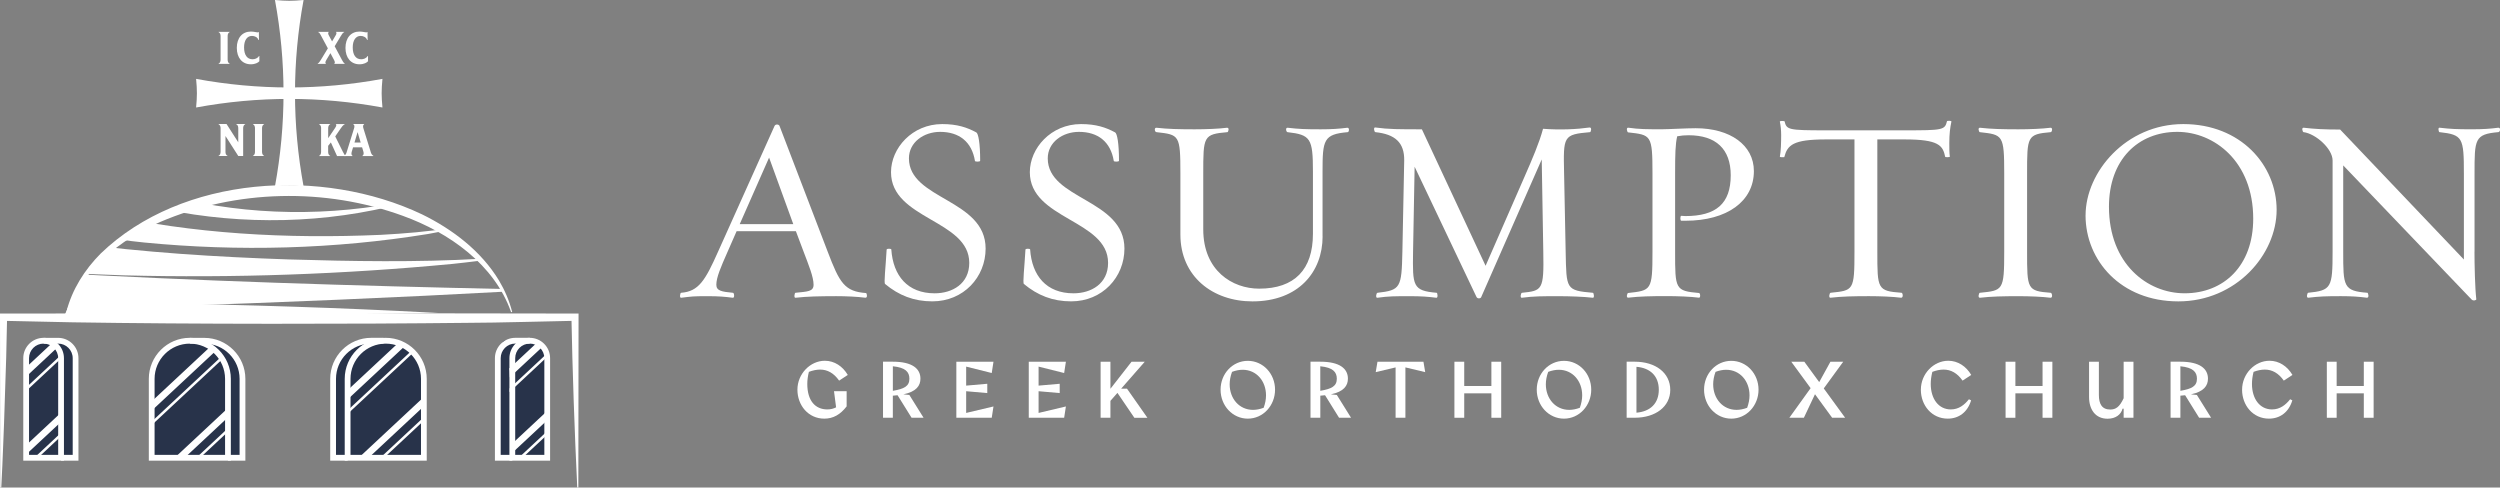 <?xml version="1.0" encoding="UTF-8"?><svg id="Layer_2" xmlns="http://www.w3.org/2000/svg" xmlns:xlink="http://www.w3.org/1999/xlink" viewBox="0 0 960.06 187.23"><rect x="0" y="0" width="960.06" height="187.23" fill="#808080" stroke="none"/><defs><style>.cls-1{fill:none;}.cls-2{fill:#fff;}.cls-3{clip-path:url(#clippath);}.cls-4{fill:#28334a;}</style><clipPath id="clippath"><polygon class="cls-1" points="48.37 90.27 79.55 76.72 119.65 72.64 164.39 84.87 175.57 92.02 188.82 104.58 192.6 109.88 196.49 119.83 24.29 122.1 31.33 106.89 48.37 90.27"/></clipPath></defs><g id="Layer_1-2"><g id="uuid-353f89cf-f0a6-4a43-9d9e-d67b8debaa6b"><g class="cls-3"><path class="cls-2" d="M71.43,47.91c10.14,7.28,23.1,15.4,35.97,15.2,6.61-.57,12.89-3.19,18.93-5.83,5.96-2.86,12.13-5.67,17.43-9.63-5.26,4.02-11.4,6.9-17.34,9.83-14.97,6.93-22.93,8.57-38.33,1.39-6.07-2.82-11.8-6.29-17.21-10.23l.56-.73h-.01Z"/><path class="cls-2" d="M60.96,59.37c13.61,7.07,28.91,11.91,44.33,12.81,17.13.57,34.39-3.82,49.89-11.05.45-.25.96-.46,1.32-.82-1.63,1.28-3.66,2.05-5.51,2.98-5.72,2.64-11.64,4.8-17.69,6.57-16.95,5.04-32.86,5.56-50.06,1.23-8.23-2.07-16.21-4.82-23.96-8.58l1.69-3.15h-.01Z"/><path class="cls-2" d="M50.14,70.69c28.47,10.04,59.52,12.9,89.48,9.16,9.43-1.26,18.88-2.97,27.9-6.08.58-.24,1.22-.41,1.73-.78-4.48,2.4-9.55,3.63-14.42,5.07-29.8,7.89-61.44,8.51-91.64,2.34-5.09-1.05-10.04-2.23-15.16-3.85l2.12-5.86h0Z"/><path class="cls-2" d="M39.02,81.96c35.02,7.93,71.34,9.8,107.17,8.23,9.02-.48,18.04-1.23,26.98-2.63,2.95-.54,6.01-.87,8.82-1.91-5.62,2.17-11.72,3.05-17.62,4.21-35.95,5.83-72.72,6.8-108.98,3.27-6.18-.65-12.13-1.38-18.32-2.5l1.96-8.67h0Z"/><path class="cls-2" d="M27.67,93.24c27.5,3.73,55.45,5.44,83.23,6.39,24.45.72,48.97,1.15,73.41-.24,3.42-.28,7.07-.36,10.42-1.07-.81.32-1.7.42-2.55.6-6.04,1.06-12.16,1.76-18.25,2.41-41.96,4.01-84.17,5.5-126.32,4.41-7.08-.22-14.05-.5-21.27-1.04l1.33-11.47h0Z"/><path class="cls-2" d="M16.15,104.55c58.31,3.34,120.83,5.24,179.35,6.48,3.37,0,8.61.2,11.96-.04-3.32.49-8.52.66-11.94.92-41.46,2.28-90.3,4.35-131.72,5.69-16,.49-31.95.92-48.03,1.15l.38-14.2h0Z"/><path class="cls-2" d="M4.52,115.9c72.02.35,143.93,2.06,215.7,7.76-17.95-.24-35.89.14-53.83.64-35.86,1.07-71.72,2.71-107.52,4.77-17.87,1.05-35.83,2.2-53.52,3.67l-.82-16.84h-.01Z"/><path class="cls-2" d="M-7.2,127.3c40.17-2.2,80.45-1.51,120.6-.27,34.97,1.3,69.99,2.75,104.75,6.92,4.96.65,9.92,1.34,14.8,2.38-4.95-.65-9.93-.93-14.9-1.17-34.85-1.32-69.76.08-104.58,1.63-29.82,1.44-59.57,3.41-89.23,6.42-9.58.98-19.76,2.11-29.26,3.49l-2.18-19.4h0Z"/><path class="cls-2" d="M-18.97,138.74c44.27-4.37,88.91-3.86,133.26-2.57,41.24,1.78,82.79,3.05,123.44,10.7,2.69.61,5.39,1.2,7.97,2.14-2.65-.72-5.38-1.08-8.09-1.46-8.16-1.02-16.38-1.51-24.59-1.83-54.71-1.56-109.65,1.34-164.1,6.27-16.27,1.58-32.46,3.46-48.58,5.92-5.13.79-10.62,1.69-15.66,2.71l-3.65-21.88h0Z"/></g><path class="cls-2" d="M221.68,187.22c-1.04-21.48-1.85-44.98-2.26-66.52l2.46,2.47c-10.03.18-31.92.8-41.55.8-45.84.52-106.6.54-152.35-.19l-27.7-.6,2.47-2.47-.37,16.63c-.38,9.65-.69,23.48-1.14,33.26-.17,5.54-.49,11.09-.75,16.63H.08l-.08-66.53v-.29h.29c55.23-.12,166.38-.13,221.6,0h.29v.29l-.08,66.52h-.42Z"/><path class="cls-4" d="M148.13,130.84h0c-.3,0-.58.03-.88.04v-.04h-4.7c-8.09,0-14.64,6.56-14.64,14.64v30.31h34.86v-30.31c0-8.09-6.56-14.64-14.64-14.64Z"/><path class="cls-4" d="M203.44,130.84h-5.57c-3.7,0-6.7,3-6.7,6.7v38.25h18.98v-38.25c0-3.7-3-6.7-6.7-6.7h0Z"/><path class="cls-4" d="M22.32,130.84h-5.57c-3.7,0-6.7,3-6.7,6.7v38.25h18.98v-38.25c0-3.7-3-6.7-6.7-6.7h0Z"/><path class="cls-4" d="M78.47,130.84h-5.57c-8.09,0-14.64,6.56-14.64,14.64v30.31h34.86v-30.31c0-8.09-6.56-14.64-14.64-14.64h-.01Z"/><path class="cls-4" d="M141.88,131.75l-5.53.47s-.06,1.47-3.95,2.32l-.35.74-1.49,1.8c-1.29,0-2.65.31-2.65,8.4v30.31h5.57v-30.31c0-8.09,9.68-13.74,8.39-13.74h.01Z"/><path class="cls-4" d="M27.87,133.46c-.1-.14-.21-.28-.31-.42-.28-.33-.55-.68-.84-.99-.28-.3-1.51-1.32-.29-.39-.32-.24-.6-.49-.87-.74l-4,.22c-1.09,0,1.89,2.71,1.89,6.41v38.25h5.57v-38.25c0-1.01-.07-1.96-.18-2.82-.33-.42-.65-.84-.97-1.27h0Z"/><path class="cls-4" d="M193.82,130.84l5.49.3c1.09,0-1.89,2.71-1.89,6.41v38.25h-5.58v-38.25c0-3.7.88-6.7,1.97-6.7h0Z"/><path class="cls-4" d="M88.05,134.41l-6.97-2.67c-1.29,0,6.46,5.65,6.46,13.74v30.31h5.57v-30.31c0-8.09-3.77-11.07-5.07-11.07h.01Z"/><path class="cls-2" d="M153.98,132.41c-.38-.19-.7-.45-1-.75l-19.93,18.6c.51.79.82,1.73.9,2.72h0l21.35-19.92-1.32-.66h0Z"/><path class="cls-2" d="M133.71,158.75l25.43-23.73c-.21-.12-.43-.23-.63-.37-.09-.05-.17-.1-.26-.15l-24.4,22.77c-.04.49-.09.98-.13,1.48h-.01Z"/><path class="cls-2" d="M137.36,176.14h.11c1.07.1,2.13.3,3.19.49l22.12-20.64v-3.56l-25.42,23.72h0Z"/><path class="cls-2" d="M145.46,176.33c.47,0,.93.02,1.39.06l15.93-14.87v-1.35l-17.32,16.16h0Z"/><path class="cls-2" d="M21.08,132.24c-.24-.31-.41-.65-.53-.99l-11.01,10.27c.05.31.1.62.12.94.05.81.08,1.63.09,2.44l12.26-11.45c-.31-.4-.63-.8-.94-1.2h.01Z"/><path class="cls-2" d="M23.21,136.52l-13.51,12.61c-.02.47-.04.94-.06,1.41l13.97-13.03c-.18-.3-.31-.63-.4-.98h0Z"/><path class="cls-2" d="M23.21,158.67l-13.01,12.14c.09.49.18.98.27,1.47.11.56.15,1.12.17,1.68l12.08-11.27c.17-1.33.37-2.68.48-4.02h.01Z"/><path class="cls-2" d="M22.64,166.94l-10.06,9.39c.47,0,.93.02,1.39.06l9.08-8.48c-.17-.29-.31-.61-.41-.97Z"/><path class="cls-2" d="M195.69,142.45c.05.81.08,1.63.09,2.44l13.09-12.22c-.61-.62-1.22-1.24-1.83-1.85l-11.47,10.7c.05.31.1.62.12.94h0Z"/><path class="cls-2" d="M209.98,135.83l-14.25,13.3c-.02.47-.04.94-.06,1.41l14.66-13.69c-.12-.34-.24-.68-.35-1.02Z"/><path class="cls-2" d="M210.34,160.95c.02-.68.09-1.36.17-2.03-.06-.46-.09-.91-.1-1.36l-14.19,13.25c.09.49.18.98.27,1.47.11.56.15,1.12.17,1.68l13.64-12.73c0-.09.02-.18.03-.27h.01Z"/><path class="cls-2" d="M210.44,165.29l-11.83,11.04c.47,0,.93.02,1.39.06l10.75-10.03c-.12-.35-.22-.71-.3-1.07h0Z"/><path class="cls-2" d="M163.88,176.9h-31.5v-31.42c0-8.68,7.06-15.75,15.75-15.75s15.75,7.07,15.75,15.75v31.42ZM134.6,174.69h27.07v-29.2c0-7.46-6.07-13.53-13.54-13.53s-13.53,6.07-13.53,13.53v29.2h0Z"/><path class="cls-2" d="M133.49,176.9h-6.68v-31.42c0-8.68,7.06-15.75,15.75-15.75h4.71v2.21h-4.71c-7.46,0-13.53,6.07-13.53,13.53v29.2h4.47v2.23Z"/><path class="cls-2" d="M211.25,176.9h-15.62v-39.36c0-4.31,3.5-7.81,7.81-7.81s7.81,3.5,7.81,7.81v39.36ZM197.85,174.69h11.19v-37.14c0-3.09-2.51-5.6-5.6-5.6s-5.59,2.51-5.59,5.6v37.14Z"/><path class="cls-2" d="M196.74,176.9h-6.68v-39.36c0-4.31,3.5-7.81,7.81-7.81h5.57v2.21h-5.57c-3.09,0-5.59,2.51-5.59,5.6v37.14h4.47v2.21h-.01Z"/><path class="cls-2" d="M24.56,176.9h-15.62v-39.36c0-4.31,3.5-7.81,7.81-7.81s7.81,3.5,7.81,7.81v39.36ZM11.15,174.69h11.19v-37.14c0-3.09-2.51-5.6-5.6-5.6s-5.59,2.51-5.59,5.6v37.14Z"/><path class="cls-2" d="M30.13,176.9h-6.68v-2.21h4.47v-37.14c0-3.09-2.51-5.6-5.6-5.6h-5.57v-2.21h5.57c4.31,0,7.81,3.5,7.81,7.81v39.36h0Z"/><path class="cls-2" d="M94.22,176.9h-6.68v-2.21h4.47v-29.2c0-7.46-6.07-13.53-13.53-13.53h-5.57v-2.21h5.57c8.68,0,15.75,7.07,15.75,15.75v31.42-.02Z"/><path class="cls-2" d="M196.28,119.89c-6.48-18.41-23.83-30.57-41.56-37-29.79-10.88-63.99-10.16-93.18,2.34-15.4,6.81-29.96,18.31-35.65,34.66l-.41-.1c2.15-8.55,7.01-16.22,13.2-22.44,31.29-30.11,85.24-33.15,123.37-15.04,11.75,5.75,22.69,14.06,29.56,25.38,2.25,3.77,4,7.85,5.08,12.11l-.41.1h0Z"/><path class="cls-2" d="M58.57,156.4c0,.35-.02.7-.04,1.05l24.51-22.87c-.7-.53-1.31-1.15-1.83-1.86l-22.96,21.42c.2.74.32,1.5.31,2.26h0Z"/><path class="cls-2" d="M58.36,163.15l27.61-25.77c-.09-.07-.18-.14-.27-.21-.19-.12-.33-.28-.5-.42l-26.86,25.06c0,.45,0,.89,0,1.34h0Z"/><path class="cls-2" d="M66.7,176.16h0c1.25,0,2.5.03,3.74.06l17.41-16.25c-.21-1.2-.27-2.32-.16-3.42l-21.01,19.61h.02Z"/><path class="cls-2" d="M75.85,176.31c.14,0,.27.02.41.02l12.08-11.28c-.06-.42-.09-.84-.09-1.27l-13.4,12.51c.33,0,.66.02.99.02h0Z"/><path class="cls-2" d="M116.58,71.56c-4.39-.41-6.59-.41-10.99,0,4.39-23.81,4.39-47.75,0-71.56,4.39.41,6.59.41,10.99,0-4.39,23.81-4.39,47.75,0,71.56Z"/><path class="cls-2" d="M146.87,30.29c-.41,4.39-.41,6.59,0,10.99-23.81-4.39-47.75-4.39-71.56,0,.41-4.39.41-6.59,0-10.99,23.81,4.39,47.75,4.4,71.56,0Z"/><path class="cls-2" d="M84.71,13.88c0-.63-.16-1.28-.79-1.57v-.07h4.29v.07c-.63.29-.79.94-.79,1.57v9c0,.63.16,1.28.79,1.57v.07h-4.29v-.07c.63-.29.79-.94.79-1.57v-9Z"/><path class="cls-2" d="M99.24,15.34c-.31-1.04-1.44-1.55-2.47-1.55-1.89,0-3.04,1.69-3.04,4.43,0,2.88,1.19,4.54,3.24,4.54.9,0,1.91-.32,2.5-1.26h.13v2.02c-.45.52-1.55,1.17-3.28,1.17-3.24,0-5.38-2.43-5.38-6.29s2.11-6.28,5.4-6.28c1.15,0,2.14.31,2.52.31.18,0,.34-.02.5-.13h.05l.04,3.04h-.22.01Z"/><path class="cls-2" d="M127.52,15.91l1.21-2.04c.38-.61.7-1.22.31-1.53v-.11h3.13v.13c-.5.13-.95.92-1.31,1.51l-2.34,3.89,2.72,5.1c.32.59.72,1.33,1.13,1.53v.13h-3.98v-.13c.4-.29.14-.9-.2-1.53l-1.31-2.45-1.46,2.45c-.38.63-.68,1.24-.29,1.53v.13h-3.12v-.13c.41-.13.94-.94,1.28-1.53l2.61-4.29-2.52-4.7c-.32-.59-.63-1.33-1.15-1.51v-.13h4v.11c-.41.31-.16.92.2,1.53l1.1,2.04h-.01Z"/><path class="cls-2" d="M140.97,15.34c-.31-1.04-1.44-1.55-2.47-1.55-1.89,0-3.04,1.69-3.04,4.43,0,2.88,1.19,4.54,3.24,4.54.9,0,1.91-.32,2.5-1.26h.13v2.02c-.45.52-1.55,1.17-3.28,1.17-3.24,0-5.38-2.43-5.38-6.29s2.11-6.28,5.4-6.28c1.15,0,2.14.31,2.52.31.18,0,.34-.02.5-.13h.05l.04,3.04h-.22,0Z"/><path class="cls-2" d="M84.71,49.27c0-.63-.16-1.28-.79-1.57v-.07h3.08l4.5,7.02v-5.38c0-.63-.14-1.28-.79-1.57v-.07h3.46v.07c-.63.29-.79.94-.79,1.57v10.64h-1.87l-4.92-7.69v6.05c0,.63.14,1.28.79,1.57v.07h-3.46v-.07c.63-.29.79-.94.79-1.57v-9Z"/><path class="cls-2" d="M97.92,49.27c0-.63-.16-1.28-.79-1.57v-.07h4.29v.07c-.63.29-.79.94-.79,1.57v9c0,.63.16,1.28.79,1.57v.07h-4.29v-.07c.63-.29.79-.94.79-1.57v-9Z"/><path class="cls-2" d="M123.32,49.27c0-.63-.16-1.28-.79-1.57v-.07h4.29v.07c-.63.29-.79.94-.79,1.57v3.8l2.57-3.8c.45-.7.78-1.22.36-1.58v-.05h3.44v.07c-.69.34-1.19,1.08-1.53,1.57l-2.13,3.1,2.92,5.89c.43.87.74,1.37,1.08,1.57v.09h-3.3l-2.38-5.24-1.04,1.31v2.29c0,.63.16,1.28.79,1.57v.07h-4.29v-.07c.63-.29.79-.94.79-1.57v-9.02Z"/><path class="cls-2" d="M142.33,58.26c.2.61.4,1.24,1.03,1.53v.13h-4.18v-.09c.52-.31.56-.95.38-1.57l-.5-1.67h-3.48l-.5,1.67c-.18.61-.23,1.26.29,1.57v.09h-3.22v-.13c.63-.29.85-.92,1.03-1.53l2.79-8.99c.16-.49.29-1.26-.31-1.53v-.11h4.16v.11c-.5.29-.45.92-.27,1.53l2.79,8.99h0ZM138.51,54.73l-1.19-4-1.19,4h2.38Z"/><path class="cls-2" d="M88.65,176.9h-31.5v-31.42c0-8.68,7.07-15.75,15.75-15.75s15.75,7.07,15.75,15.75v31.42ZM59.36,174.69h27.07v-29.2c0-7.46-6.07-13.53-13.53-13.53s-13.54,6.07-13.54,13.53v29.2Z"/><path class="cls-2" d="M320.82,113.74c-5.89,0-11.08.1-15.27.6-.8.2-.4-1.9-.1-1.9,4.59-.5,6.98-.4,6.98-3.1,0-3-1.9-7.59-3.79-12.58l-3-7.98h-22.76l-3.5,7.98c-2.6,5.89-4.29,9.79-4.29,12.58,0,2.29,1.9,2.69,6.39,3.1.5,0,.7,2.1-.1,1.9-3.09-.4-5.39-.6-9.58-.6-5.89,0-5.99.1-10.18.6-.8.2-.4-1.9-.1-1.9,6.79-.5,9.29-4.69,14.27-15.87l21.66-48.22c.4-.8,1.69-.6,1.9,0l18.47,48.22c4.59,12.08,6.49,15.37,14.77,15.97.3.1.7,1.9-.3,1.79-3.1-.4-7.29-.6-11.48-.6h0ZM284.08,86.08h20.56l-9.29-25.56-11.28,25.56h0Z"/><path class="cls-2" d="M339.89,109.05c-.5-.4.2-6.19.6-13.18,0-.5,1.79-.4,1.79-.1.7,10.18,6.29,16.87,16.67,16.87,6.79,0,13.27-3.69,13.27-11.68,0-16.57-30.05-16.67-30.05-34.84,0-9.18,8.08-18.47,19.66-18.47,5.79,0,9.58,1.3,13.08,3.19.8.4,1.5,4.19,1.5,10.88,0,.5-2,.4-2,.1-1.2-7.39-6.09-11.18-13.38-11.18-6.29,0-11.98,4-11.98,10.18,0,15.87,29.45,15.58,29.45,34.64,0,10.98-8.48,20.27-20.46,20.27-7.09,0-12.88-2.29-18.17-6.69v.02Z"/><path class="cls-2" d="M393.2,109.05c-.5-.4.2-6.19.6-13.18,0-.5,1.79-.4,1.79-.1.7,10.18,6.29,16.87,16.67,16.87,6.79,0,13.27-3.69,13.27-11.68,0-16.57-30.05-16.67-30.05-34.84,0-9.18,8.08-18.47,19.66-18.47,5.79,0,9.58,1.3,13.08,3.19.8.4,1.5,4.19,1.5,10.88,0,.5-2,.4-2,.1-1.2-7.39-6.09-11.18-13.38-11.18-6.29,0-11.98,4-11.98,10.18,0,15.87,29.45,15.58,29.45,34.64,0,10.98-8.48,20.27-20.46,20.27-7.09,0-12.88-2.29-18.17-6.69v.02Z"/><path class="cls-2" d="M507.91,90.78c0,13.58-9.18,24.96-26.95,24.96-15.27,0-27.66-9.58-27.66-25.66v-23.36c0-14.97-.4-14.97-9.18-15.97-.7,0-1-1.79,0-1.69,4.29.5,8.88.6,14.67.6,4.29,0,9.39-.2,12.38-.6,1.1-.1.5,1.69.2,1.69-9.29.8-9.29,1.6-9.29,15.97v21.37c0,15.87,11.18,22.76,21.46,22.76,13.58,0,20.66-7.29,20.66-21.06v-23.96c0-12.68-.9-14.08-9.79-15.08-.5-.1-.9-1.79.1-1.69,4.29.5,6.79.6,12.68.6,4.19,0,7.09-.2,10.18-.6,1-.1.7,1.69.2,1.69-9.29.8-9.68,3-9.68,15.08v24.96h0Z"/><path class="cls-2" d="M584.47,114.34c-.8.2-.5-1.79,0-1.9,7.79-.8,8.48-1,8.19-15.77l-.6-35.44-23.26,52.91c-.2.5-1.4.7-1.79-.1l-23.76-50.01-.6,32.64c-.2,13.18-.2,14.97,9.08,15.77.3,0,.6,2.1-.2,1.9-3.1-.4-5.79-.6-10.08-.6-5.79,0-8.19,0-12.48.6-.8.2-.5-1.79,0-1.9,8.88-1,9.29-1.9,9.58-15.77l.7-35.04c.1-6.89-3.5-10.08-11.08-10.88-.5-.1-.8-2,0-1.79,4.99.7,9.29.7,17.87.7l24.46,52.41,14.97-34.24c2.9-6.59,5.69-13.08,7.09-18.37,6.59.5,12.98.2,17.87-.5,1-.1.5,1.79.2,1.79-10.38.9-10.29,1.5-9.98,15.87l.6,30.05c.3,14.37,0,14.87,10.48,15.77.3,0,.7,2.1-.1,1.9-3.19-.4-8.98-.6-13.27-.6-5.79,0-9.48,0-13.87.6h0Z"/><path class="cls-2" d="M645.67,84.78c-.5,0-.5-1.9,0-1.9.4,0,1,.1,1.5.1,11.88,0,17.47-4.79,17.47-15.67,0-10.08-5.69-15.37-16.17-15.37-1.6,0-2.79.1-4.39.4-.7,3-.8,6.79-.8,14.27v30.14c0,14.27,0,14.97,9.18,15.77.5,0,.7,2-.1,1.79-3.1-.4-8.08-.6-12.38-.6-5.79,0-10.48.1-14.67.6-1,.1-.4-1.79-.1-1.79,8.88-1,9.38-.9,9.38-15.77v-30.05c0-14.97-.5-14.87-9.38-15.87-.3,0-.9-1.9.1-1.79,4.19.6,7.09.6,12.98.6,2.5,0,9.18-.4,12.88-.4,13.27,0,22.36,6.49,22.36,16.47,0,11.58-10.29,19.06-26.26,19.06h-1.61Z"/><path class="cls-2" d="M748.79,60.13c.1.3-1.79.3-1.79.1-.9-4.39-2.5-6.69-15.58-6.69h-10.48v43.12c0,14.37,0,15.08,9.29,15.77.5,0,.8,2-.2,1.9-3.1-.4-8.08-.6-12.28-.6-5.89,0-10.48.1-14.77.6-.8.2-.5-1.79,0-1.9,8.79-.9,9.18-.8,9.18-15.77v-43.12h-10.98c-12.68,0-14.77,2.19-15.97,6.79-.4.1-1.79.1-1.7-.2.4-2,.5-5.39.5-8.29,0-1.79-.2-3.69-.5-5.09-.2-.4,1.4-.3,1.79-.2.8,3.29,1.4,3.5,15.87,3.5h30.25c14.58,0,15.47-.1,16.27-3.5,0-.2,1.9-.3,1.69.2-.5,2.29-.8,4.79-.8,8.19,0,1.6,0,4,.2,5.19h0Z"/><path class="cls-2" d="M760.38,114.34c-1,.1-.4-1.9-.1-1.9,8.89-.9,9.39-.8,9.39-15.77v-29.95c0-14.97-.5-14.97-9.39-15.97-.3,0-.9-1.79.1-1.69,4.29.5,8.88.6,14.77.6,4.19,0,9.18-.2,12.28-.6,1-.1.6,1.69.1,1.69-9.08.8-9.08,1.6-9.08,15.97v29.95c0,14.37,0,15.08,9.08,15.77.5,0,.9,2-.1,1.9-3.1-.4-8.08-.6-12.28-.6-5.89,0-10.48.1-14.77.6Z"/><path class="cls-2" d="M800.91,82.69c0-16.57,15.47-35.04,37.53-35.04s35.84,15.77,35.84,32.95-15.58,35.14-37.74,35.14-35.64-15.77-35.64-33.04h0ZM809.89,79.39c0,21.96,14.77,33.24,29.05,33.24,15.08,0,26.35-10.58,26.35-28.65,0-21.96-14.97-33.34-29.15-33.34-15.08,0-26.25,10.68-26.25,28.75h0Z"/><path class="cls-2" d="M950.26,96.66c0,4.99.2,14.08.7,18.27,0,.4-1.19.7-1.79.1l-49.32-51.51v33.14c0,13.27,0,15.08,9.29,15.77.3,0,.8,2-.2,1.9-3.1-.4-5.79-.6-9.98-.6-5.89,0-8.29.1-12.48.6-1,.1-.4-1.9-.1-1.9,8.88-.9,9.39-1.9,9.39-15.77v-35.04c0-4.49-6.49-10.29-11.18-10.88-.3,0-.9-1.79.1-1.69,4.19.5,8.08.7,13.98.7l47.52,49.91v-32.95c0-13.87-.4-14.97-9.39-15.97-.3,0-.7-1.9.1-1.69,4.19.5,6.59.6,12.38.6,4.29,0,7.09-.2,10.08-.6,1.1-.1.8,1.6.1,1.69-9.18.8-9.18,2.69-9.18,15.97v29.95h0Z"/><path class="cls-2" d="M320.28,150.24h4.85v5.82c-2.42,3.16-5.18,4.71-8.58,4.71-6.12,0-10.32-5.08-10.32-11.13s4.91-11.1,10.53-11.1c3.67,0,6.86,2.12,8.81,5.45l-3.33,2.18c-2.05-2.93-4.51-4.24-7.3-4.24-1.34,0-2.79.3-4.31.87-.41,1.65-.61,3.19-.61,4.64,0,6.42,3.03,9.79,7.7,9.79,1.28,0,2.39-.3,3.36-.8l-.8-6.19h0Z"/><path class="cls-2" d="M350.07,160.43l-5.38-8.65c-.57.07-1.18.13-1.82.17v8.47h-3.77v-21.52h3.77c7.53,0,10.6,2.72,10.6,6.52,0,2.69-1.55,4.98-6.55,6.02l2.29.23,5.45,8.74h-4.57ZM342.88,150.08c4.37-.74,6.35-1.78,6.35-4.64,0-2.59-1.51-4.31-6.35-4.78v9.42Z"/><path class="cls-2" d="M371.02,158.58l10.5-2.49-.67,4.34h-13.59v-21.52h14.26l-.67,4.34-9.82-2.46v7.3l8.11-.71v3.57l-8.11-.71v8.34h0Z"/><path class="cls-2" d="M398.83,158.58l10.5-2.49-.67,4.34h-13.59v-21.52h14.26l-.67,4.34-9.82-2.46v7.3l8.11-.71v3.57l-8.11-.71v8.34h0Z"/><path class="cls-2" d="M429.12,150.88l-2.69,3.06v6.49h-3.77v-21.52h3.77v10.39l8.11-10.39h5.08l-9.08,10.36h2.26l7.83,11.17h-5.01l-6.49-9.55h0Z"/><path class="cls-2" d="M468.73,149.64c0-6.12,4.6-11.07,10.46-11.07s10.46,4.95,10.46,11.07-4.6,11.13-10.46,11.13-10.46-4.98-10.46-11.13ZM486.18,151.82c0-5.52-3.7-9.82-8.98-9.82-1.28,0-2.65.27-4.07.8-.61,1.65-.91,3.26-.91,4.78,0,5.52,3.7,9.82,8.98,9.82,1.28,0,2.66-.27,4.07-.8.61-1.65.91-3.26.91-4.78Z"/><path class="cls-2" d="M514.23,160.43l-5.38-8.65c-.57.07-1.18.13-1.82.17v8.47h-3.77v-21.52h3.77c7.53,0,10.6,2.72,10.6,6.52,0,2.69-1.55,4.98-6.55,6.02l2.29.23,5.45,8.74h-4.57,0ZM507.02,150.08c4.37-.74,6.35-1.78,6.35-4.64,0-2.59-1.51-4.31-6.35-4.78v9.42Z"/><path class="cls-2" d="M539.71,141.09v19.34h-3.77v-19.34l-7.63,1.82.67-4h17.66l.67,4-7.6-1.82h0Z"/><path class="cls-2" d="M576.5,138.91v21.52h-3.77v-9.38h-10.43v9.38h-3.77v-21.52h3.77v9.32h10.43v-9.32h3.77Z"/><path class="cls-2" d="M590.15,149.64c0-6.12,4.6-11.07,10.46-11.07s10.46,4.95,10.46,11.07-4.6,11.13-10.46,11.13-10.46-4.98-10.46-11.13ZM607.6,151.82c0-5.52-3.7-9.82-8.98-9.82-1.28,0-2.66.27-4.07.8-.61,1.65-.91,3.26-.91,4.78,0,5.52,3.7,9.82,8.98,9.82,1.28,0,2.65-.27,4.07-.8.6-1.65.91-3.26.91-4.78Z"/><path class="cls-2" d="M641.42,149.73c0,6.42-5.65,10.69-13.66,10.69h-3.09v-21.52h3.09c8.01,0,13.66,4.27,13.66,10.83ZM637.02,149.67c0-5.28-3.29-8.37-8.58-8.81v17.62c5.28-.44,8.58-3.53,8.58-8.81h0Z"/><path class="cls-2" d="M654.4,149.64c0-6.12,4.6-11.07,10.46-11.07s10.46,4.95,10.46,11.07-4.6,11.13-10.46,11.13-10.46-4.98-10.46-11.13ZM671.86,151.82c0-5.52-3.7-9.82-8.98-9.82-1.28,0-2.66.27-4.07.8-.61,1.65-.91,3.26-.91,4.78,0,5.52,3.7,9.82,8.98,9.82,1.28,0,2.65-.27,4.07-.8.6-1.65.91-3.26.91-4.78Z"/><path class="cls-2" d="M703.59,160.43l-6.59-9.04-4.27,9.04h-5.58l8.17-11.37-7.43-10.15h5.01l5.72,7.83,4.31-7.83h4.91l-7.47,10.25,8.21,11.27h-4.99Z"/><path class="cls-2" d="M737.66,149.64c0-6.12,4.91-11.1,10.53-11.1,3.67,0,6.86,2.12,8.81,5.45l-3.33,2.18c-2.05-2.93-4.5-4.24-7.3-4.24-1.34,0-2.79.3-4.31.87-.41,1.65-.61,3.19-.61,4.64,0,5.75,3.03,9.79,7.7,9.79,3.09,0,5.24-1.75,6.96-3.9l.84.41c-1.34,4.5-4.67,7.03-8.98,7.03-6.12,0-10.32-5.08-10.32-11.13h0Z"/><path class="cls-2" d="M788.16,138.91v21.52h-3.77v-9.38h-10.43v9.38h-3.77v-21.52h3.77v9.32h10.43v-9.32h3.77Z"/><path class="cls-2" d="M819.3,138.91v21.52h-3.77v-3.5h-.41c-.6,2.26-2.62,3.87-5.78,3.87-4.67,0-7.09-3.57-7.09-8.3v-13.59h3.77v12.78c0,3.43,1.18,5.58,4.37,5.58,2.12,0,3.57-.98,5.14-4.34v-14.02h3.77Z"/><path class="cls-2" d="M844.52,160.43l-5.38-8.65c-.57.07-1.18.13-1.82.17v8.47h-3.77v-21.52h3.77c7.53,0,10.59,2.72,10.59,6.52,0,2.69-1.55,4.98-6.55,6.02l2.29.23,5.45,8.74h-4.57,0ZM837.32,150.08c4.37-.74,6.36-1.78,6.36-4.64,0-2.59-1.51-4.31-6.36-4.78v9.42Z"/><path class="cls-2" d="M861.02,149.64c0-6.12,4.91-11.1,10.53-11.1,3.67,0,6.86,2.12,8.81,5.45l-3.33,2.18c-2.05-2.93-4.51-4.24-7.3-4.24-1.34,0-2.79.3-4.31.87-.41,1.65-.61,3.19-.61,4.64,0,5.75,3.03,9.79,7.7,9.79,3.09,0,5.24-1.75,6.96-3.9l.84.41c-1.34,4.5-4.67,7.03-8.98,7.03-6.12,0-10.32-5.08-10.32-11.13h0Z"/><path class="cls-2" d="M911.53,138.91v21.52h-3.77v-9.38h-10.43v9.38h-3.77v-21.52h3.77v9.32h10.43v-9.32h3.77Z"/></g></g></svg>